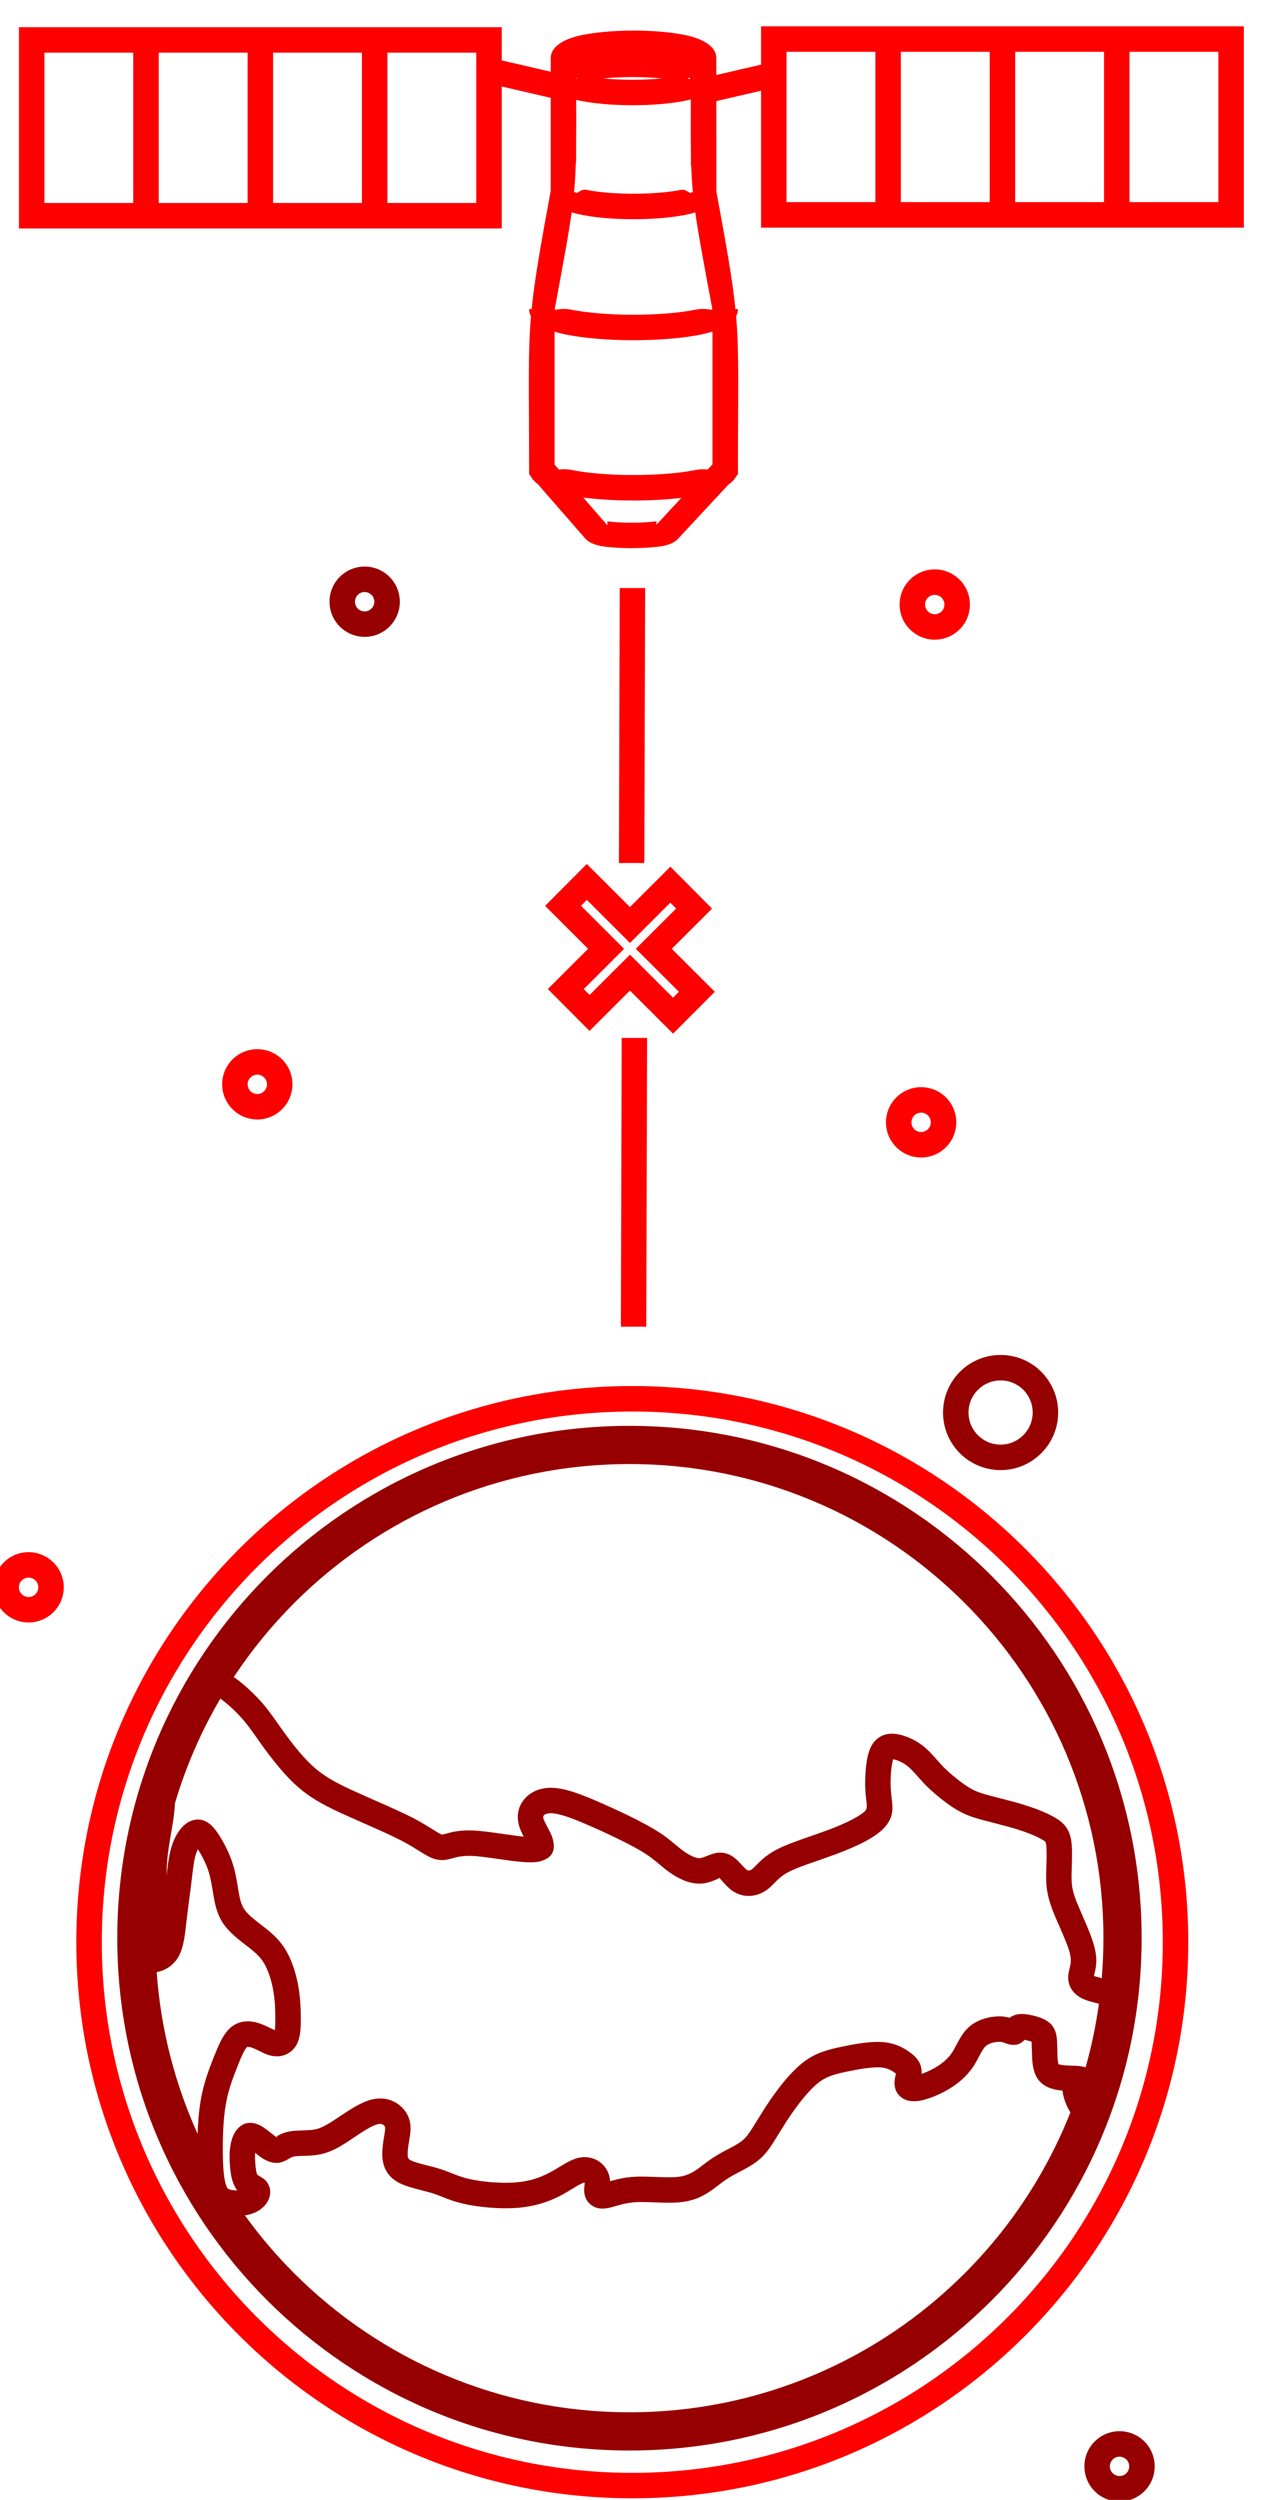 <?xml version="1.0" encoding="UTF-8"?>
<!DOCTYPE svg PUBLIC "-//W3C//DTD SVG 1.1//EN" "http://www.w3.org/Graphics/SVG/1.1/DTD/svg11.dtd">
<!-- Creator: CorelDRAW 2021 (64-Bit) -->
<svg xmlns="http://www.w3.org/2000/svg" xml:space="preserve" width="4.318mm" height="8.551mm" version="1.1" style="shape-rendering:geometricPrecision; text-rendering:geometricPrecision; image-rendering:optimizeQuality; fill-rule:evenodd; clip-rule:evenodd"
viewBox="0 0 431.8 855.12"
 xmlns:xlink="http://www.w3.org/1999/xlink"
 xmlns:xodm="http://www.corel.com/coreldraw/odm/2003">
 <defs>
  <style type="text/css">
   <![CDATA[
    .fil1 {fill:#960000;fill-rule:nonzero}
    .fil0 {fill:red;fill-rule:nonzero}
   ]]>
  </style>
 </defs>
 <g id="Слой_x0020_1">
  <g id="_2397047037952">
   <path class="fil0" d="M216.43 26.36c-3.63,0 -7.06,0.17 -10.1,0.47 3.02,0.29 6.45,0.45 10.1,0.45 3.66,0 7.08,-0.16 10.09,-0.45 -3.02,-0.3 -6.45,-0.47 -10.09,-0.47zm98.74 369.58c-3.31,0 -6.31,-1.35 -8.49,-3.52 -2.19,-2.2 -3.54,-5.21 -3.54,-8.51 0,-3.31 1.35,-6.32 3.52,-8.49 2.2,-2.19 5.2,-3.54 8.51,-3.54 3.32,0 6.34,1.35 8.51,3.52 2.16,2.17 3.52,5.19 3.52,8.51 0,3.32 -1.36,6.33 -3.52,8.5 -2.17,2.17 -5.19,3.53 -8.51,3.53zm-2.35 -9.68c0.6,0.59 1.43,0.96 2.35,0.96 0.91,0 1.74,-0.38 2.34,-0.97 0.6,-0.6 0.97,-1.43 0.97,-2.34 0,-0.91 -0.37,-1.74 -0.97,-2.34 -0.6,-0.6 -1.43,-0.97 -2.34,-0.97 -0.92,0 -1.75,0.37 -2.35,0.96 -0.59,0.59 -0.96,1.43 -0.96,2.35 0,0.92 0.37,1.75 0.96,2.35zm-224.78 -3.33c-3.31,0 -6.32,-1.34 -8.49,-3.51 -2.19,-2.2 -3.54,-5.21 -3.54,-8.51 0,-3.32 1.35,-6.34 3.52,-8.51 2.17,-2.17 5.19,-3.52 8.51,-3.52 3.32,0 6.33,1.35 8.5,3.52 2.17,2.17 3.52,5.2 3.52,8.51 0,3.3 -1.35,6.31 -3.53,8.49 -2.16,2.18 -5.17,3.53 -8.49,3.53zm-2.35 -9.67c0.59,0.59 1.43,0.96 2.35,0.96 0.91,0 1.74,-0.38 2.33,-0.98 0.61,-0.58 0.98,-1.41 0.98,-2.33 0,-0.91 -0.38,-1.74 -0.98,-2.34 -0.59,-0.6 -1.42,-0.97 -2.33,-0.97 -0.91,0 -1.74,0.37 -2.34,0.97 -0.6,0.6 -0.97,1.43 -0.97,2.34 0,0.92 0.37,1.75 0.96,2.35zm234.14 -154.45c-3.31,0 -6.31,-1.35 -8.48,-3.52 -2.2,-2.17 -3.54,-5.18 -3.54,-8.5 0,-3.32 1.35,-6.34 3.52,-8.51 2.19,-2.16 5.19,-3.52 8.5,-3.52 3.32,0 6.34,1.36 8.51,3.52 2.17,2.17 3.52,5.19 3.52,8.51 0,3.32 -1.35,6.33 -3.52,8.5 -2.19,2.17 -5.2,3.52 -8.51,3.52zm-2.34 -9.68c0.59,0.59 1.42,0.97 2.34,0.97 0.92,0 1.76,-0.38 2.35,-0.96 0.59,-0.61 0.97,-1.44 0.97,-2.35 0,-0.91 -0.38,-1.74 -0.98,-2.34 -0.59,-0.6 -1.43,-0.97 -2.34,-0.97 -0.92,0 -1.75,0.36 -2.33,0.95 -0.6,0.62 -0.98,1.45 -0.98,2.36 0,0.91 0.38,1.74 0.97,2.34zm-307.71 345.86c-3.32,0 -6.34,-1.36 -8.51,-3.52 -2.17,-2.19 -3.52,-5.2 -3.52,-8.51 0,-3.31 1.35,-6.31 3.53,-8.49 2.16,-2.18 5.18,-3.53 8.5,-3.53 3.3,0 6.31,1.35 8.49,3.52 2.19,2.19 3.54,5.19 3.54,8.5 0,3.31 -1.35,6.32 -3.52,8.49 -2.2,2.19 -5.21,3.54 -8.51,3.54zm-2.35 -9.69c0.61,0.6 1.44,0.97 2.35,0.97 0.92,0 1.75,-0.37 2.35,-0.96 0.59,-0.59 0.96,-1.43 0.96,-2.35 0,-0.91 -0.37,-1.75 -0.96,-2.35 -0.6,-0.58 -1.43,-0.96 -2.35,-0.96 -0.91,0 -1.74,0.38 -2.34,0.98 -0.61,0.58 -0.97,1.41 -0.97,2.33 0,0.92 0.36,1.76 0.96,2.34zm46.88 -527.28l0 51.41 30.41 0 0 -51.41 -30.41 0zm-8.72 51.41l0 -51.41 -30.4 0 0 51.41 30.4 0zm47.84 -51.41l0 51.41 30.4 0 0 -51.41 -30.4 0zm39.12 0l0 51.41 30.4 0 0 -51.41 -30.4 0zm175.68 -0.3l0 51.42 30.41 0 0 -51.42 -30.41 0zm-8.71 51.42l0 -51.42 -30.4 0 0 51.42 30.4 0zm47.84 -51.42l0 51.42 30.4 0 0 -51.42 -30.4 0zm39.11 0l0 51.42 30.4 0 0 -51.42 -30.4 0zm-375.63 -8.42l34.75 0 4.36 0 4.36 0 30.41 0 4.35 0 4.36 0 30.4 0 4.36 0 4.36 0 39.12 0 0 11.36 16.75 3.88 0 -4.6c0,-3.77 3.98,-6.5 10.42,-7.88 4.54,-0.97 10.82,-1.58 17.72,-1.59l0.41 -0.02c6.9,0.03 13.18,0.64 17.73,1.61 6.43,1.38 10.4,4.11 10.39,7.85l0 5.75 15.31 -3.55 0 -13.11 4.36 0 34.76 0 4.35 0 4.36 0 30.41 0 4.36 0 4.36 0 30.4 0 4.35 0 4.36 0 39.12 0 0 68.86 -39.12 0 -8.71 0 -30.4 0 -8.72 0 -30.41 0 -8.71 0 -39.12 0 0 -46.82 -15.3 3.54 0 9.32 0.01 21.58c3.66,19.78 5.55,30.64 6.52,40.25l0.86 0c0,0.86 -0.22,1.68 -0.63,2.44 1.11,12.79 0.63,24.49 0.63,54.09l-0.56 0.59c-0.53,1.08 -1.46,2.06 -2.72,2.93l-17.29 18.6c-1.23,1.3 -3.34,2.16 -6.11,2.55 -2.32,0.33 -5.57,0.54 -9.17,0.56l-0.5 0.02c-3.68,-0.01 -7.04,-0.22 -9.48,-0.56 -2.93,-0.4 -5.14,-1.32 -6.37,-2.69l-16.32 -18.71c-1.14,-0.84 -1.97,-1.78 -2.45,-2.81l-0.48 -0.55 0 -1.35 -0.01 -0.28 0.01 0c-0.02,-28.33 -0.44,-39.85 0.63,-52.38 -0.42,-0.77 -0.63,-1.59 -0.63,-2.45l0.86 0c0.97,-9.67 2.86,-20.56 6.52,-40.46l0 -31.8 -16.75 -3.88 0 48.56 -39.12 0 -8.72 0 -30.4 0 -8.71 0 -30.41 0 -8.72 0 -39.11 0 0 -68.85 4.36 0zm205.5 845.28c-52.53,0 -100.1,-21.3 -134.51,-55.71 -34.42,-34.42 -55.72,-82 -55.72,-134.53 0,-52.53 21.3,-100.1 55.72,-134.51 34.41,-34.43 81.98,-55.72 134.51,-55.72 52.53,0 100.11,21.3 134.52,55.72 34.42,34.41 55.72,81.99 55.72,134.51 0,52.53 -21.3,100.1 -55.72,134.52 -34.42,34.42 -81.98,55.72 -134.52,55.72zm-128.35 -61.88c32.85,32.85 78.23,53.17 128.35,53.17 50.12,0 95.51,-20.33 128.35,-53.17 32.85,-32.85 53.17,-78.23 53.17,-128.36 0,-50.12 -20.32,-95.5 -53.16,-128.35 -32.85,-32.84 -78.23,-53.16 -128.36,-53.16 -50.12,0 -95.51,20.32 -128.35,53.16 -32.84,32.85 -53.16,78.23 -53.16,128.35 0,50.13 20.32,95.51 53.16,128.36zm132.75 -591.56l-0.28 94.07 -8.69 0 0.28 -94.07 8.69 0zm-23.62 -150.34l0 4.81 -0.1 0c-0.11,3.67 -0.29,6.9 -0.61,10.2l0.72 0c0,1.04 1.35,-1.3 3.52,-0.87 4.02,0.83 9.72,1.33 16.11,1.33 6.4,0 12.11,-0.5 16.12,-1.31 2.17,-0.45 3.52,1.89 3.52,0.85l0.68 0c-0.28,-2.96 -0.46,-5.86 -0.57,-9.08l-0.1 0 0 -3.98c-0.08,-4.97 -0.07,-10.88 -0.04,-18.75 -0.67,0.19 -1.39,0.35 -2.13,0.5 -4.66,0.92 -10.96,1.5 -17.81,1.5 -6.85,0 -13.15,-0.58 -17.81,-1.52l-1.47 -0.32c0.02,6.54 0.03,11.72 -0.03,16.15l0 0.49zm24.29 304.24l-0.29 98.77 -8.68 0 0.28 -98.77 8.69 0zm7.94 -46.27l-13.8 13.78 -14.76 -14.72 -2 2.01 14.74 14.71 -13.8 13.78 2 2.01 13.82 -13.78 14.73 14.71 2.01 -2.01 -14.74 -14.71 13.8 -13.77 -2 -2.01zm-13.81 1.49l13.84 -13.8 14.25 14.35 -13.78 13.74 14.73 14.69 -14.28 14.34 -14.76 -14.74 -13.83 13.8 -14.27 -14.33 13.78 -13.76 -14.71 -14.68 14.26 -14.34 14.77 14.73zm-24.31 -149.63c0.99,-0.13 2.42,-0.25 4.19,0.1 5.35,1.1 12.89,1.76 21.34,1.76 8.44,0 15.99,-0.66 21.34,-1.74 1.69,-0.34 3.07,-0.25 4.04,-0.13l1.64 -1.76 0 -45.43c-1.22,0.38 -2.55,0.72 -3.98,1.01 -5.93,1.2 -14.08,1.94 -23.04,1.94 -8.94,0 -17.1,-0.74 -23.03,-1.92 -1.43,-0.29 -2.76,-0.63 -3.98,-1.02l0 45.49 1.48 1.7zm41.9 9.68c-4.85,0.57 -10.45,0.9 -16.37,0.9 -6.26,0 -12.16,-0.37 -17.19,-1.01l8.09 9.31 0.16 -1.17c2.14,0.28 5.08,0.47 8.32,0.47l0.49 -0.02c3.1,0 5.93,-0.19 7.96,-0.48l0.15 1.03 8.39 -9.03zm-43.34 -64.47c0.32,0.34 2.42,-0.56 5.63,0.09 5.42,1.06 12.97,1.74 21.34,1.74 8.38,0 15.93,-0.68 21.34,-1.76 3.23,-0.63 5.33,0.27 5.64,-0.07 -2.99,-16.14 -4.78,-25.58 -5.85,-33.2 -1.01,0.33 -2.12,0.61 -3.31,0.85 -4.66,0.92 -10.97,1.5 -17.82,1.5 -6.84,0 -13.15,-0.58 -17.8,-1.52 -1.21,-0.24 -2.33,-0.52 -3.36,-0.85 -1.06,7.65 -2.84,17.1 -5.81,33.22zm7.66 -79.02l-0.31 -0.19 0 0.39 0.31 -0.2zm37.96 0c0.42,0.29 0.65,0.43 0.65,0 0,-0.42 -0.23,-0.28 -0.65,0zm-10.82 152.67l0.15 -0.15 -0.13 -0.85 -0.02 1zm-16.74 0.22l-0.01 -1.35 -0.16 1.16 0.17 0.19z"/>
   <path class="fil1" d="M215.38 838.23c-48.39,0 -92.21,-19.63 -123.93,-51.34 -31.71,-31.71 -51.33,-75.53 -51.33,-123.92 0,-48.38 19.62,-92.2 51.33,-123.91 31.72,-31.71 75.54,-51.33 123.93,-51.33 48.38,0 92.2,19.62 123.91,51.33 31.72,31.71 51.33,75.53 51.33,123.91 0,48.39 -19.61,92.21 -51.33,123.92 -31.71,31.71 -75.53,51.34 -123.91,51.34zm-90.62 -620.38c-3.3,0 -6.31,-1.35 -8.48,-3.51 -2.19,-2.2 -3.54,-5.21 -3.54,-8.51 0,-3.32 1.35,-6.34 3.52,-8.51 2.19,-2.17 5.2,-3.52 8.5,-3.52 3.32,0 6.34,1.35 8.51,3.52 2.17,2.17 3.53,5.19 3.53,8.51 0,3.32 -1.36,6.33 -3.53,8.5 -2.17,2.17 -5.18,3.52 -8.51,3.52zm-2.34 -9.67c0.59,0.59 1.43,0.96 2.34,0.96 0.91,0 1.75,-0.38 2.35,-0.98 0.59,-0.59 0.97,-1.43 0.97,-2.33 0,-0.91 -0.38,-1.74 -0.97,-2.34 -0.6,-0.6 -1.44,-0.98 -2.35,-0.98 -0.92,0 -1.75,0.37 -2.33,0.96 -0.6,0.62 -0.97,1.45 -0.97,2.36 0,0.92 0.37,1.75 0.96,2.35zm219.94 294.69c-5.43,0 -10.36,-2.21 -13.93,-5.77 -3.56,-3.56 -5.76,-8.5 -5.76,-13.93 0,-5.42 2.21,-10.35 5.77,-13.92 3.56,-3.57 8.49,-5.77 13.92,-5.77 5.44,0 10.37,2.2 13.93,5.76 3.56,3.59 5.77,8.5 5.77,13.93 0,5.42 -2.21,10.35 -5.77,13.91 -3.56,3.58 -8.49,5.79 -13.93,5.79zm40.7 352.81c-3.32,0 -6.33,-1.35 -8.5,-3.52 -2.17,-2.17 -3.52,-5.19 -3.52,-8.51 0,-3.32 1.35,-6.34 3.52,-8.51 2.18,-2.17 5.19,-3.52 8.5,-3.52 3.32,0 6.34,1.35 8.51,3.52 2.17,2.17 3.52,5.19 3.52,8.51 0,3.32 -1.35,6.34 -3.52,8.51 -2.2,2.17 -5.21,3.52 -8.51,3.52zm-2.33 -9.69c0.59,0.59 1.42,0.97 2.33,0.97 0.92,0 1.75,-0.37 2.35,-0.96 0.59,-0.61 0.96,-1.44 0.96,-2.35 0,-0.91 -0.37,-1.74 -0.97,-2.34 -0.6,-0.6 -1.43,-0.97 -2.34,-0.97 -0.92,0 -1.75,0.36 -2.33,0.95 -0.6,0.62 -0.98,1.45 -0.98,2.36 0,0.91 0.38,1.74 0.98,2.34zm-46.13 -355.06c1.99,1.99 4.74,3.22 7.76,3.22 3.03,0 5.78,-1.23 7.77,-3.22 1.98,-1.97 3.21,-4.73 3.21,-7.76 0,-3.04 -1.23,-5.79 -3.2,-7.77 -2,-1.98 -4.75,-3.21 -7.78,-3.21 -3.02,0 -5.77,1.23 -7.76,3.22 -1.99,1.97 -3.22,4.72 -3.22,7.76 0,3.03 1.23,5.78 3.22,7.76zm31.66 231.61l-0.54 -0.85 -0.28 -0.51c-0.72,-1.37 -1.35,-3.08 -1.68,-4.68l-0.23 -1.38c-1.44,-0.13 -2.81,-0.36 -4.09,-0.81 -1.75,-0.6 -3.23,-1.59 -4.33,-3.14 -0.96,-1.36 -1.45,-3.01 -1.71,-4.68 -0.21,-1.36 -0.27,-2.71 -0.29,-3.9l-0.15 -4.24 -2.36 -0.62 -0.51 0.5c-1.33,1.16 -2.76,1.43 -4.35,1.16 -0.76,-0.12 -1.33,-0.33 -1.95,-0.55l-0.2 -0.09c-0.46,-0.18 -1.06,-0.37 -2.07,-0.31 -0.78,0.04 -1.76,0.2 -2.69,0.55 -0.6,0.23 -1.17,0.55 -1.6,0.96 -0.77,0.72 -1.51,2.12 -2.26,3.53 -0.56,1.08 -1.14,2.19 -2,3.48 -1.09,1.62 -2.38,3.08 -3.83,4.38 -1.4,1.25 -2.98,2.38 -4.68,3.38 -1.67,0.98 -3.45,1.83 -5.1,2.48 -1.81,0.71 -3.58,1.22 -4.98,1.44l-0.65 0.06c-1.85,0.18 -3.38,-0.12 -4.58,-0.78 -1.78,-1 -2.76,-2.52 -3.02,-4.43l-0.05 -0.35c-0.1,-1.21 0.13,-2.25 0.36,-3.31l0.12 -0.53 -0.65 -0.46c-0.55,-0.37 -1.19,-0.77 -1.98,-1.08 -0.77,-0.3 -1.73,-0.53 -2.94,-0.59 -1.45,-0.06 -3.31,0.1 -5.26,0.37 -2.08,0.29 -4.26,0.72 -6.23,1.14 -1.93,0.41 -3.65,0.82 -5.11,1.34 -1.37,0.51 -2.66,1.14 -3.89,2.04 -1.33,0.96 -2.73,2.32 -4.09,3.84 -1.44,1.6 -2.79,3.32 -3.99,4.96 -1.28,1.73 -2.38,3.34 -3.33,4.8l-2.86 4.58c-1.71,2.79 -3.09,5.05 -4.87,6.96 -0.98,1.05 -2.04,1.93 -3.2,2.74 -1.09,0.76 -2.23,1.42 -3.47,2.09l-1.28 0.68c-1.84,0.95 -3.94,2.05 -6.03,3.57l-1.48 1.13c-2.83,2.17 -5.99,4.61 -10.99,5.58 -3.39,0.65 -7.29,0.5 -11.06,0.35 -2.18,-0.08 -4.32,-0.17 -6.15,-0.07 -2.96,0.16 -5.35,0.85 -7.13,1.36 -1.01,0.3 -1.83,0.55 -2.9,0.72 -2.35,0.39 -4.15,-0.11 -5.5,-1.18 -1.56,-1.23 -2.21,-2.9 -2.29,-4.71 -0.03,-0.71 0.03,-1.34 0.1,-1.97l0.08 -0.91 -0.16 0c-0.89,0.19 -2.42,1.12 -4.14,2.16 -1.32,0.8 -2.74,1.67 -3.94,2.29 -2.03,1.06 -4.29,2 -6.85,2.75 -2.53,0.74 -5.31,1.26 -8.35,1.47 -2.85,0.2 -5.98,0.14 -8.98,-0.1 -3.22,-0.25 -6.42,-0.73 -9.03,-1.32 -3.15,-0.73 -5.29,-1.58 -7.37,-2.4 -1.12,-0.44 -2.24,-0.88 -3.48,-1.27l-3.67 -0.99c-2.82,-0.72 -5.65,-1.44 -7.87,-2.67 -2.17,-1.21 -3.52,-2.76 -4.35,-4.47 -0.77,-1.61 -1.04,-3.26 -1.07,-4.87 -0.06,-2.24 0.29,-4.32 0.61,-6.27l0.15 -0.94c0.13,-0.75 0.23,-1.47 0.21,-2.02 0,-0.24 -0.05,-0.47 -0.16,-0.64 -0.15,-0.24 -0.44,-0.51 -0.82,-0.65 -0.36,-0.14 -0.86,-0.18 -1.46,-0.05 -2.16,0.49 -5.51,2.74 -8.24,4.58l-1.35 0.9c-1.75,1.16 -3.21,2.05 -4.52,2.75 -1.41,0.74 -2.68,1.27 -3.94,1.65 -1.31,0.4 -2.52,0.63 -3.7,0.76 -1.09,0.12 -2.2,0.17 -3.34,0.2l-0.47 0.01c-1.48,0.03 -3.06,0.08 -3.91,0.43l-0.81 0.44c-2.06,1.18 -4,2.29 -7.44,0.9 -1.49,-0.59 -2.92,-1.7 -4.32,-2.81l-0.04 0.71c-0.02,0.82 0.02,1.8 0.1,2.87 0.06,0.98 0.17,2.01 0.36,2.86 0.11,0.52 0.23,0.94 0.33,1.06l0.73 0.47c1.27,0.73 2.4,1.38 3.2,3.18 0.88,1.94 0.54,4.2 -0.8,6.13 -0.84,1.19 -2.17,2.33 -3.84,3.1 -1.08,0.49 -2.29,0.83 -3.54,1.02 5.1,7.07 10.76,13.71 16.9,19.85 29.35,29.34 69.9,47.5 114.69,47.5 44.78,0 85.33,-18.15 114.67,-47.5 15.57,-15.56 27.97,-34.28 36.21,-55.11zm-298.65 7.36l0.11 -2.59c0.18,-3.13 0.48,-6.24 0.98,-9.05 0.5,-2.86 1.2,-5.47 1.98,-7.89 0.82,-2.53 1.62,-4.58 2.38,-6.49 0.81,-2.04 1.61,-4.02 2.5,-5.76 1.09,-2.12 2.36,-3.89 3.97,-5.05 1.95,-1.4 4.09,-1.78 6.17,-1.61 1.67,0.15 3.27,0.68 4.66,1.27l3.68 1.73 0.05 -0.42c0.09,-0.86 0.11,-2.07 0.11,-3.47 0,-1.47 -0.02,-3.08 -0.11,-4.63 -0.1,-1.57 -0.28,-3.25 -0.58,-4.96 -0.31,-1.77 -0.74,-3.53 -1.26,-5.09 -0.52,-1.51 -1.09,-2.9 -1.71,-4 -0.59,-1.07 -1.3,-1.99 -2.09,-2.83 -0.89,-0.94 -1.88,-1.79 -3,-2.68l-1.42 -1.08c-2.56,-1.98 -5.36,-4.16 -7.3,-6.83 -1.27,-1.74 -2.08,-3.58 -2.66,-5.46 -0.52,-1.74 -0.82,-3.36 -1.08,-4.96l-0.12 -0.74c-0.42,-2.57 -0.85,-5.14 -1.63,-7.52 -0.39,-1.17 -0.91,-2.39 -1.48,-3.57 -0.62,-1.29 -1.35,-2.55 -2.05,-3.66l-0.56 1.27c-0.73,2.14 -1.06,4.97 -1.44,8.2 -0.61,5.21 -1.36,10.42 -1.96,15.63 -0.5,4.57 -0.99,8.86 -2.85,11.94 -1.11,1.81 -2.57,3.04 -4.04,3.84 -1.09,0.59 -2.21,0.95 -3.25,1.14 1.39,19.61 6.26,38.26 14,55.32zm12.39 -156.26c0.61,0.44 1.24,0.91 1.88,1.41 2.12,1.67 4.33,3.7 6.14,5.6 2.9,3.05 4.81,5.75 7.07,8.97l1.46 2.05c1.47,2.05 3.14,4.31 4.81,6.35 1.7,2.09 3.54,4.15 5.39,5.87 1.78,1.66 3.62,3.04 5.73,4.33 2.19,1.35 4.75,2.65 7.87,4.09l7.51 3.36c4.98,2.18 10.16,4.46 13.99,6.47 2.51,1.33 4.43,2.53 6,3.51 1.76,1.1 2.98,1.86 3.41,1.91l1.28 -0.31c2.02,-0.56 4.76,-1.32 9.54,-1.09 2.93,0.14 6.44,0.65 9.88,1.14 2.63,0.38 5.24,0.75 7.24,0.95 -0.66,-1.25 -1.3,-2.58 -1.68,-4.01l-0.25 -1.2c-0.4,-2.75 0.31,-5.23 1.8,-7.21 1.4,-1.87 3.48,-3.22 5.93,-3.87l1.38 -0.28c2.53,-0.37 5.3,-0.01 8.37,0.86 2.71,0.77 5.72,1.96 9.09,3.4 3.52,1.51 7.46,3.3 11.07,5.05 3.13,1.53 6.16,3.11 8.61,4.55 3.73,2.19 5.79,3.94 7.68,5.53l1.96 1.59c1.17,0.9 2.55,1.8 3.92,2.39 0.85,0.36 1.65,0.59 2.25,0.58 0.64,-0.03 1.58,-0.4 2.45,-0.74 2.02,-0.81 3.89,-1.55 6.33,-0.98 2.55,0.6 4.13,2.32 5.74,4.06 0.61,0.66 1.24,1.35 1.73,1.67 0.22,0.14 0.45,0.2 0.66,0.19 0.32,-0.01 0.69,-0.16 1.04,-0.41 0.42,-0.32 0.93,-0.84 1.49,-1.41 1.5,-1.52 3.28,-3.33 6.52,-5.1 3.12,-1.71 7.42,-3.2 11.95,-4.77l5.88 -2.08c3.22,-1.21 6.31,-2.52 8.78,-3.83 1.93,-1.04 3.42,-2 4.19,-2.83 0.66,-0.72 0.51,-1.97 0.31,-3.62l-0.21 -1.95c-0.18,-2.04 -0.2,-4.47 -0.08,-6.83 0.11,-2.29 0.38,-4.53 0.79,-6.28 0.54,-2.33 1.38,-4.07 2.61,-5.34 1.56,-1.62 3.43,-2.34 5.7,-2.34 1.6,0 3.46,0.42 5.32,1.16 1.68,0.64 3.4,1.6 4.93,2.73 2.04,1.55 3.56,3.27 5.11,5.04l1.81 2.01c0.92,0.96 1.95,1.93 2.98,2.82 1.21,1.05 2.46,2.04 3.61,2.89 1.04,0.76 1.99,1.41 2.9,1.95 0.9,0.52 1.82,0.96 2.79,1.34 1.75,0.67 4.01,1.24 6.55,1.88l6.63 1.74c1.66,0.48 3.38,1.02 5.08,1.61 1.49,0.49 2.94,1.06 4.3,1.66 1.48,0.64 2.72,1.27 3.72,1.84 1.33,0.79 2.47,1.58 3.47,2.82 1.05,1.29 1.77,2.87 2.12,5.07 0.39,2.49 0.29,5.75 0.19,8.85l-0.08 2.79c-0.02,1.53 0.02,2.86 0.23,4.22 0.22,1.38 0.66,2.92 1.41,4.88l2.15 5.05c1.61,3.71 3.33,7.63 4.11,10.89 1.07,4.39 0.39,7.04 -0.12,9.09l-0.12 0.51 0.1 0.04c0.61,0.24 1.57,0.5 2.57,0.75 0.39,-4.52 0.58,-9.08 0.58,-13.7 0,-44.78 -18.16,-85.33 -47.5,-114.67 -29.34,-29.34 -69.89,-47.5 -114.67,-47.5 -44.79,0 -85.34,18.16 -114.69,47.5 -7.71,7.72 -14.65,16.21 -20.69,25.34zm296.01 111.77l-0.74 -0.19c-1.43,-0.36 -2.84,-0.72 -4.1,-1.22 -2.16,-0.87 -3.62,-2.08 -4.55,-3.57 -1.03,-1.67 -1.31,-3.47 -1.03,-5.36l0.39 -1.81c0.29,-1.16 0.67,-2.67 0.13,-4.93 -0.58,-2.44 -2.16,-6.05 -3.64,-9.44 -0.81,-1.81 -1.6,-3.62 -2.29,-5.42 -1,-2.61 -1.57,-4.69 -1.88,-6.65 -0.32,-1.97 -0.37,-3.75 -0.35,-5.75l0.08 -2.88c0.08,-2.72 0.18,-5.59 -0.08,-7.23 -0.08,-0.53 -0.18,-0.83 -0.3,-0.96 -0.18,-0.23 -0.55,-0.47 -1.03,-0.74 -0.87,-0.48 -1.84,-0.98 -2.87,-1.42 -0.99,-0.44 -2.2,-0.91 -3.65,-1.41 -1.33,-0.48 -2.93,-0.97 -4.63,-1.44l-6.38 -1.69c-2.75,-0.69 -5.22,-1.31 -7.56,-2.22 -1.44,-0.55 -2.75,-1.19 -4.02,-1.93 -1.26,-0.74 -2.47,-1.56 -3.72,-2.48 -1.3,-0.96 -2.72,-2.09 -4.11,-3.3 -1.24,-1.07 -2.47,-2.23 -3.59,-3.4l-2.05 -2.27c-1.28,-1.44 -2.5,-2.83 -3.79,-3.8 -0.89,-0.65 -1.91,-1.22 -2.92,-1.61 -0.63,-0.27 -1.24,-0.44 -1.73,-0.5l-0.22 0.86c-0.29,1.27 -0.5,2.98 -0.59,4.78 -0.09,1.9 -0.07,3.9 0.08,5.65l0.18 1.68c0.47,3.93 0.82,6.9 -2.62,10.58 -1.53,1.6 -3.78,3.15 -6.46,4.57 -2.85,1.5 -6.28,2.96 -9.82,4.28l-6.08 2.18c-4.15,1.41 -8.08,2.77 -10.63,4.17 -2.07,1.12 -3.38,2.46 -4.47,3.57 -0.85,0.86 -1.63,1.65 -2.59,2.35 -1.71,1.22 -3.7,1.96 -5.74,2.06 -1.99,0.1 -4.02,-0.4 -5.86,-1.62 -1.28,-0.85 -2.3,-1.96 -3.3,-3.04l-1.32 -1.47c-0.2,-0.04 -0.49,0.3 -1.18,0.57 -1.54,0.62 -3.21,1.28 -5.34,1.36 -2.05,0.06 -4.09,-0.44 -6,-1.26 -2.07,-0.89 -4.08,-2.2 -5.76,-3.49l-2.27 -1.86c-1.57,-1.32 -3.3,-2.78 -6.49,-4.68 -2.05,-1.21 -4.91,-2.69 -8.03,-4.21 -3.55,-1.73 -7.34,-3.45 -10.66,-4.87 -3.06,-1.31 -5.75,-2.38 -8.05,-3.03 -1.95,-0.55 -3.54,-0.8 -4.75,-0.62l-0.46 0.09c-0.53,0.14 -0.94,0.37 -1.15,0.65 -0.13,0.16 -0.17,0.42 -0.13,0.74l0.05 0.26c0.2,0.74 0.8,1.86 1.36,2.91 0.72,1.34 1.41,2.63 1.79,3.97 1.02,3.66 0.29,6.48 -4.2,7.75 -3.01,0.85 -8.53,0.06 -14.15,-0.75 -3.3,-0.47 -6.65,-0.96 -9.06,-1.07 -3.42,-0.16 -5.39,0.38 -6.83,0.78 -1.58,0.43 -2.83,0.78 -4.58,0.58 -2.38,-0.27 -4.27,-1.46 -7.02,-3.17 -1.47,-0.92 -3.28,-2.05 -5.46,-3.2 -3.7,-1.94 -8.64,-4.12 -13.4,-6.21l-7.68 -3.42c-3.4,-1.57 -6.23,-3.02 -8.76,-4.56 -2.61,-1.61 -4.89,-3.33 -7.12,-5.4 -2.16,-2.01 -4.27,-4.37 -6.21,-6.75 -1.98,-2.42 -3.71,-4.74 -5.15,-6.76l-1.48 -2.1c-2.1,-2.98 -3.84,-5.45 -6.27,-8 -1.57,-1.66 -3.46,-3.4 -5.22,-4.78l-1.1 -0.84c-6.55,11.16 -11.8,23.17 -15.55,35.83 -0.06,1.16 -0.15,2.39 -0.31,3.73 -0.23,1.95 -0.61,4.15 -1,6.43 -0.5,2.93 -1.03,6.03 -1.28,8.74 -0.18,2 -0.25,4.02 -0.28,6.04l0.08 -0.74c0.44,-3.74 0.83,-7.02 1.85,-10.02 0.63,-1.86 1.52,-3.6 2.52,-4.95 1.29,-1.75 2.9,-3.01 4.64,-3.46 2.35,-0.61 4.36,0.08 6.14,1.68 1.03,0.94 1.96,2.18 2.85,3.6 0.82,1.29 1.7,2.84 2.53,4.55 0.69,1.44 1.36,3.02 1.89,4.61 1.02,3.08 1.5,5.97 1.97,8.85l0.11 0.71c0.23,1.36 0.48,2.72 0.82,3.87 0.31,0.99 0.74,1.97 1.39,2.87 1.24,1.71 3.52,3.46 5.59,5.06l1.42 1.1c1.52,1.22 2.85,2.35 4,3.58 1.24,1.32 2.35,2.78 3.35,4.57 0.93,1.67 1.73,3.55 2.37,5.49 0.68,2.09 1.23,4.25 1.59,6.32 0.35,2.01 0.56,4.03 0.68,5.95 0.12,1.93 0.15,3.64 0.15,5.14 0,1.56 -0.03,3 -0.18,4.39 -0.18,1.66 -0.56,3.13 -1.23,4.38 -0.83,1.55 -2.07,2.68 -3.56,3.36 -1.44,0.67 -3.09,0.86 -4.75,0.56 -1.61,-0.27 -2.91,-0.92 -4.36,-1.63l-1.87 -0.9c-0.69,-0.28 -1.4,-0.53 -1.99,-0.58l-0.36 -0.01c-0.38,0.28 -0.84,1 -1.33,1.97 -0.69,1.34 -1.4,3.1 -2.13,4.95 -0.78,2 -1.59,4.07 -2.21,5.97 -0.65,2.03 -1.25,4.25 -1.68,6.71 -0.44,2.52 -0.71,5.29 -0.86,8.05 -0.16,2.92 -0.2,5.79 -0.18,8.39 0.02,2.61 0.12,5.03 0.32,7.09 0.19,1.83 0.46,3.34 0.84,4.35 0.21,0.57 0.43,0.91 0.65,1.07 0.23,0.18 0.66,0.31 1.21,0.42 0.6,0.11 1.28,0.17 1.95,0.16l-0.06 -0.07c-0.98,-1.3 -1.58,-2.87 -1.94,-4.53 -0.29,-1.34 -0.45,-2.76 -0.54,-4.07 -0.09,-1.24 -0.14,-2.48 -0.1,-3.77 0.04,-1.31 0.19,-2.61 0.47,-3.88 0.35,-1.54 0.93,-3.13 1.9,-4.34 1.65,-2.06 3.87,-3.07 6.88,-2.08 1.66,0.54 3.21,1.76 4.76,2.98 0.9,0.71 1.82,1.44 2.29,1.63l0.11 0.04 -0.07 -0.13c-0.12,-0.1 -0.27,-0.25 -0.18,-0.3 0.52,-0.3 1.07,-0.62 1.77,-0.91 2.3,-0.96 4.76,-1.03 7.07,-1.09l3.03 -0.17c0.74,-0.08 1.48,-0.22 2.14,-0.42 0.72,-0.22 1.51,-0.55 2.44,-1.04 1.04,-0.55 2.26,-1.3 3.75,-2.29l1.33 -0.88c3.35,-2.24 7.44,-5 11.17,-5.84 2.46,-0.54 4.64,-0.3 6.47,0.39 2.32,0.89 4.07,2.52 5.11,4.2 0.99,1.58 1.39,3.19 1.46,4.83 0.06,1.35 -0.12,2.58 -0.32,3.84l-0.15 0.94c-0.26,1.56 -0.54,3.24 -0.51,4.64 0.01,0.52 0.07,1 0.22,1.31 0.1,0.21 0.33,0.43 0.73,0.65 1.18,0.65 3.49,1.24 5.78,1.82 1.43,0.36 2.87,0.72 4.14,1.12 1.47,0.46 2.75,0.97 4.05,1.48 1.8,0.71 3.66,1.45 6.13,2.02 2.13,0.48 4.89,0.89 7.79,1.12 2.63,0.2 5.33,0.25 7.72,0.09 2.44,-0.17 4.6,-0.57 6.5,-1.12 1.87,-0.54 3.62,-1.29 5.26,-2.14 1.42,-0.74 2.48,-1.38 3.47,-1.98 2.45,-1.49 4.64,-2.81 6.95,-3.27 2.16,-0.41 4.12,-0.06 5.72,0.73 1.95,0.96 3.39,2.6 4.12,4.32 0.47,1.1 0.64,2.1 0.67,3.02 2.15,-0.61 4.95,-1.35 8.52,-1.54 2.15,-0.11 4.52,-0.02 6.92,0.07 3.27,0.13 6.64,0.26 9.1,-0.21 3,-0.59 5.31,-2.36 7.35,-3.94l1.57 -1.19c2.57,-1.88 5.03,-3.18 7.17,-4.3l1.24 -0.66c0.98,-0.53 1.86,-1.03 2.6,-1.55 0.65,-0.44 1.25,-0.94 1.81,-1.54 1.18,-1.27 2.35,-3.18 3.78,-5.51l3.02 -4.82c1.09,-1.68 2.28,-3.44 3.59,-5.21 1.38,-1.88 2.92,-3.85 4.54,-5.64 1.67,-1.87 3.5,-3.63 5.42,-5.03 2,-1.47 4,-2.47 6.1,-3.21 2.04,-0.72 4.04,-1.2 6.23,-1.66 2.14,-0.46 4.51,-0.93 6.82,-1.25 2.41,-0.35 4.81,-0.54 6.88,-0.44 2.3,0.1 4.16,0.56 5.7,1.17 1.52,0.59 2.7,1.32 3.69,1.99 1.04,0.71 1.93,1.41 2.67,2.24 1.08,1.22 1.73,2.57 1.87,4.23l0 1.3 0.88 -0.33c1.3,-0.5 2.66,-1.16 3.87,-1.86 1.2,-0.71 2.31,-1.5 3.28,-2.37 0.92,-0.82 1.73,-1.74 2.4,-2.74 0.45,-0.66 1,-1.7 1.53,-2.71 1.13,-2.08 2.21,-4.12 3.99,-5.8 1.33,-1.25 2.9,-2.14 4.46,-2.74 1.9,-0.72 3.81,-1.05 5.32,-1.12 1.96,-0.11 3.34,0.14 4.41,0.46 0.39,-0.3 0.87,-0.58 1.48,-0.82 1.12,-0.45 2.37,-0.55 3.62,-0.45 1,0.11 1.94,0.28 2.77,0.47 0.94,0.22 1.84,0.48 2.61,0.76 0.85,0.31 1.67,0.71 2.38,1.18 1.03,0.67 1.78,1.47 2.35,2.55 0.46,0.86 0.72,1.79 0.87,2.9 0.17,1.17 0.2,2.66 0.23,4.44l0.02 1.18c0.02,0.93 0.06,1.94 0.19,2.75 0.07,0.48 0.16,0.87 0.24,0.99 0.05,0.07 -0.01,-0.07 0.07,-0.05 0.53,0.18 1.3,0.3 2.18,0.38 3.62,0.18 4.66,0.05 6.99,0.65 2,-7.06 3.52,-14.32 4.55,-21.73zm-281.04 45.77l-0.07 -0.13 0.07 0.13z"/>
  </g>
 </g>
</svg>

